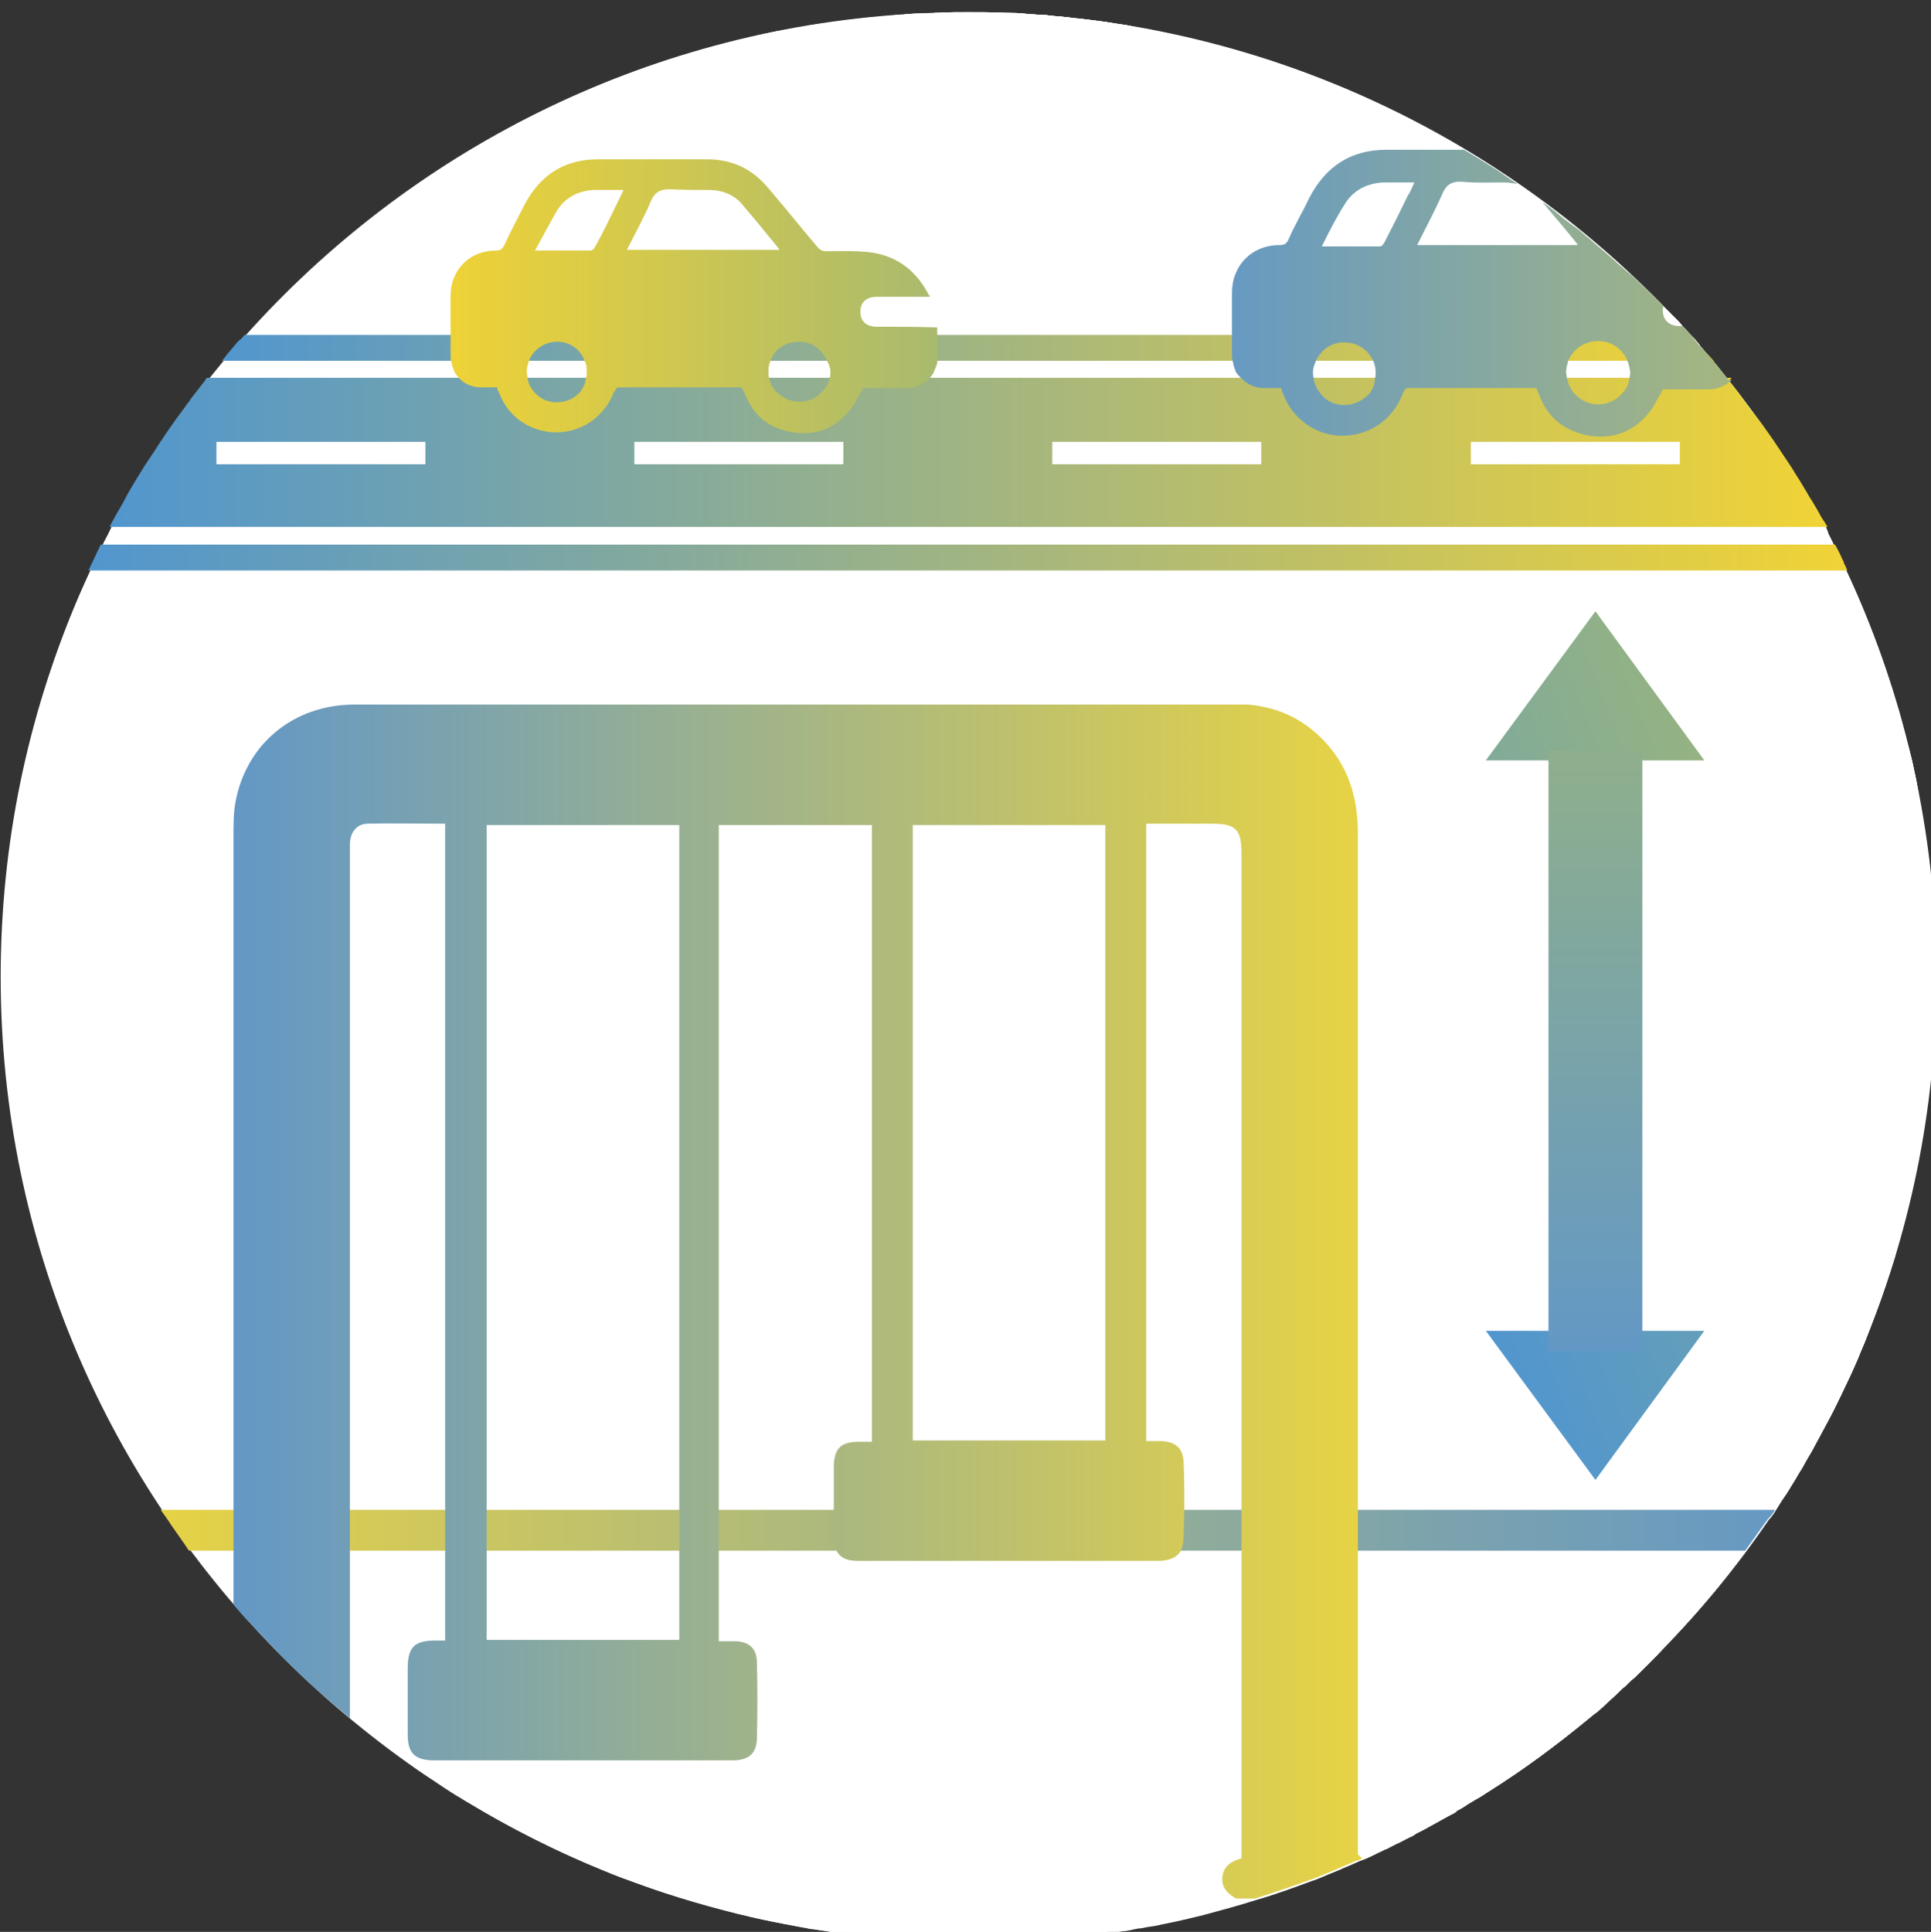 <?xml version="1.0" encoding="utf-8"?>
<!-- Generator: Adobe Illustrator 28.1.0, SVG Export Plug-In . SVG Version: 6.00 Build 0)  -->
<svg version="1.1" id="a" xmlns="http://www.w3.org/2000/svg" xmlns:xlink="http://www.w3.org/1999/xlink" x="0px" y="0px"
	 viewBox="0 0 283.7 283.8" style="enable-background:new 0 0 283.7 283.8;" xml:space="preserve">
<rect x="0" y="0" width="283.7" height="283.8" fill="#333333" stroke="none"/>
<style type="text/css">
	.st0{fill:#FFFFFF;}
	.st1{clip-path:url(#SVGID_00000065755786322665418250000001463746327324209025_);}
	.st2{fill:url(#SVGID_00000077326724774984566850000011056593911371944592_);}
	.st3{fill:url(#SVGID_00000072978103033491264290000011821234039835056831_);}
	.st4{fill:url(#SVGID_00000109744992913700051290000016040239063948913045_);}
	.st5{fill:url(#SVGID_00000134248099023476418190000004243166942203596426_);}
	.st6{fill:url(#SVGID_00000026848515058695401440000016895555259240946348_);}
	.st7{fill:url(#SVGID_00000152244969367064316370000015546944734607684225_);}
	.st8{fill:none;stroke:url(#SVGID_00000070816468740042787410000015336617285865319854_);stroke-width:0.5;stroke-miterlimit:10;}
	.st9{fill:url(#SVGID_00000067953144947268415020000010259052049287187130_);}
	.st10{fill:url(#SVGID_00000161604034712732739270000013862137765410879364_);}
	.st11{fill:url(#SVGID_00000121239141549279172220000008937149902945450414_);}
	.st12{fill:url(#SVGID_00000136401657820353587650000000995455675102376634_);}
</style>
<g>
	<path class="st0" d="M284.8,140v1.6c-0.3,0.4-0.4,0.9-0.4,1.4c0,0.2,0,0.3,0,0.5v3.7c0,1.4-0.1,2.8-0.2,4.2
		c-0.1,1.8-0.2,3.5-0.4,5.2c-0.1,0.9-0.2,1.7-0.3,2.6c-0.1,0.8-0.2,1.6-0.3,2.4c0,0.1,0,0.1,0,0.2c-0.1,0.9-0.2,1.7-0.4,2.6
		c0,0.2,0,0.3-0.1,0.5c-0.1,0.5-0.1,1-0.2,1.5c0,0.2,0,0.3-0.1,0.5c0,0.2-0.1,0.3-0.1,0.5c-0.1,0.3-0.1,0.7-0.2,1
		c0,0.2-0.1,0.4-0.1,0.6c0,0.2-0.1,0.4-0.1,0.6c-0.2,0.8-0.3,1.7-0.5,2.5c0,0,0,0.1,0,0.2c-0.2,0.8-0.3,1.6-0.5,2.3
		c-0.5,2.1-1,4.1-1.5,6.2c-0.3,1-0.6,2-0.8,3s-0.6,2-0.9,3c-0.3,0.8-0.5,1.6-0.8,2.4c-0.8,2.4-1.7,4.7-2.6,7.1
		c-0.4,1.1-0.9,2.1-1.3,3.2c-0.5,1.1-0.9,2.1-1.4,3.1c-0.4,0.8-0.7,1.5-1.1,2.3c0,0.1-0.1,0.2-0.1,0.2c-0.7,1.5-1.4,2.9-2.2,4.3
		c-0.5,0.9-1,1.9-1.5,2.8c-0.4,0.8-0.8,1.5-1.3,2.3c-0.3,0.6-0.7,1.3-1.1,1.9c-0.4,0.7-0.8,1.4-1.2,2c-0.4,0.7-0.8,1.3-1.3,2
		c-0.3,0.5-0.7,1.1-1,1.6s-0.6,0.9-1,1.3l-0.1,0.1l0,0l0,0c0,0.1-0.1,0.1-0.1,0.2l-0.1,0.1c-1,1.4-2,2.8-3,4.2
		c-3.2,4.3-6.6,8.4-10.2,12.2c-0.1,0.1-0.2,0.3-0.4,0.4l-0.1,0.1c-0.2,0.2-0.4,0.5-0.6,0.7l-0.1,0.1l-0.1,0.1
		c-0.7,0.7-1.4,1.5-2.1,2.2c-0.9,0.9-1.7,1.7-2.5,2.5c-0.3,0.3-0.6,0.5-0.9,0.8l-0.1,0.1c-0.3,0.3-0.6,0.6-1,0.9
		c-0.2,0.2-0.3,0.3-0.5,0.5c-0.5,0.5-1,0.9-1.5,1.4c-0.4,0.4-0.9,0.8-1.3,1.2c-0.3,0.3-0.6,0.5-0.9,0.7l-0.6,0.5
		c-0.2,0.1-0.3,0.3-0.5,0.4c-4.5,3.7-9.3,7.3-14.3,10.4c-0.1,0.1-0.2,0.1-0.3,0.2c-0.6,0.4-1.2,0.8-1.8,1.1
		c-0.2,0.1-0.4,0.3-0.7,0.4c-0.6,0.4-1.2,0.8-1.8,1.1c-0.1,0-0.2,0.1-0.2,0.2c-0.3,0.2-0.6,0.4-0.9,0.5c-1.3,0.7-2.5,1.4-3.8,2.1
		c-0.1,0-0.1,0.1-0.2,0.1c-0.2,0.1-0.4,0.2-0.6,0.3c-0.1,0.1-0.3,0.1-0.4,0.2c-0.1,0-0.2,0.1-0.3,0.2c-0.7,0.3-1.3,0.7-2,1
		s-1.4,0.7-2,1h-0.1c-0.5,0.2-1.1,0.5-1.6,0.8s-1.1,0.5-1.7,0.8c-0.3,0.1-0.5,0.2-0.8,0.3c-0.8,0.3-1.7,0.7-2.5,1
		c-1,0.4-2,0.8-2.9,1.2c-0.3,0.1-0.7,0.3-1.1,0.4c-3,1.1-6,2.1-9.1,3c-2.3,0.7-4.5,1.3-6.9,1.8c-2,0.5-4.1,1-6.2,1.4
		c-0.7,0.2-1.5,0.3-2.2,0.4c-0.4,0.1-0.9,0.2-1.3,0.2c-0.3,0.1-0.6,0.1-0.9,0.2c-0.5,0.1-0.9,0.1-1.4,0.2c-0.3,0.1-0.7,0.1-1.1,0.2
		c-0.7,0.1-1.3,0.2-2,0.3c-2.2,0.3-4.4,0.5-6.6,0.8c-1,0.1-2.1,0.2-3.2,0.2c-0.5,0-1,0.1-1.6,0.1h-0.1c-0.5,0-1,0.1-1.5,0.1h-6.5
		c-2.3,0-4.6,0-6.8-0.2h-0.6c-1.8-0.1-3.5-0.2-5.3-0.4c-0.6,0-1.1-0.1-1.7-0.2c-1.2-0.1-2.5-0.3-3.7-0.4s-2.3-0.3-3.5-0.5h-0.1
		c-0.4-0.1-0.8-0.1-1.3-0.2c-0.4-0.1-0.8-0.1-1.2-0.2c-3.2-0.6-6.4-1.2-9.6-2c-1.5-0.4-3-0.8-4.5-1.2c-0.7-0.2-1.4-0.4-2.1-0.6
		c-2.8-0.8-5.6-1.7-8.3-2.7c-9.4-3.4-18.4-7.8-26.7-13c-1.3-0.8-2.5-1.7-3.8-2.5h-0.1c-1.2-0.8-2.3-1.6-3.5-2.4
		c-2.7-1.9-5.2-3.9-7.7-6c-2.3-1.9-4.6-3.9-6.8-6c-0.7-0.6-1.4-1.3-2-2c-0.8-0.7-1.5-1.5-2.2-2.2c-1.1-1.2-2.2-2.3-3.3-3.5
		c-0.9-1-1.9-2-2.8-3.1c-2.2-2.5-4.3-5.1-6.3-7.8c0-0.1-0.1-0.1-0.1-0.2c-0.2-0.2-0.4-0.5-0.5-0.7c-0.7-1-1.4-2-2.1-3
		c-0.5-0.7-1-1.4-1.5-2.1c-1.9-2.8-3.6-5.6-5.3-8.6c-0.2-0.4-0.4-0.7-0.6-1.1c-0.8-1.4-1.6-2.8-2.3-4.3c-3.3-6.4-6.1-13.2-8.5-20.1
		c-0.7-1.9-1.3-3.9-1.8-5.8c-0.2-0.9-0.5-1.8-0.7-2.7c-0.1-0.4-0.2-0.8-0.3-1.1c-0.1-0.6-0.3-1.2-0.4-1.7c-0.1-0.6-0.3-1.2-0.4-1.8
		c-0.2-0.9-0.4-1.8-0.6-2.6c-0.6-2.8-1.1-5.5-1.5-8.3v-0.4c-1-6.5-1.5-13.2-1.5-20c0-6.6,0.5-13.1,1.3-19.4c0.3-2.1,0.6-4.2,1-6.2
		c0.2-1.3,0.5-2.7,0.8-4c2.2-10.4,5.6-20.4,10-29.8c0.6-1.3,1.2-2.5,1.8-3.8c0.3-0.7,0.7-1.4,1.1-2.2c0.1-0.1,0.1-0.2,0.2-0.4
		c0.6-1.3,1.3-2.5,2-3.6c0.8-1.3,1.5-2.7,2.3-4l0,0c0.4-0.7,0.9-1.5,1.4-2.2c0.3-0.4,0.5-0.8,0.8-1.2c1.4-2.2,2.9-4.4,4.5-6.5
		c0.3-0.5,0.7-0.9,1-1.4c0.7-0.9,1.4-1.8,2.1-2.7c0.1-0.1,0.1-0.2,0.2-0.3c0.3-0.3,0.6-0.7,0.9-1c0.4-0.4,0.7-0.9,1.1-1.3
		c0.1-0.1,0.1-0.1,0.2-0.2c0.3-0.3,0.6-0.7,0.8-1c0.4-0.5,0.8-0.9,1.2-1.4c0.2-0.3,0.5-0.6,0.8-0.8c0.2-0.2,0.4-0.4,0.5-0.6
		c1.8-2.1,3.8-4.1,5.7-6c0.8-0.8,1.6-1.6,2.4-2.4c4.1-3.9,8.5-7.6,13-11c0.9-0.7,1.8-1.3,2.8-2c0.9-0.7,1.9-1.3,2.8-1.9
		c1.9-1.3,3.8-2.5,5.8-3.7c0.8-0.5,1.6-1,2.4-1.4c0.2-0.1,0.3-0.2,0.5-0.3c0.1-0.1,0.2-0.1,0.4-0.2c0.7-0.4,1.4-0.8,2.1-1.2
		c0.6-0.3,1.1-0.6,1.7-0.9c0.3-0.2,0.7-0.4,1-0.5c0.5-0.3,1-0.5,1.5-0.8c1.8-0.9,3.7-1.8,5.5-2.6c1-0.5,2.1-0.9,3.2-1.4
		c1.2-0.5,2.4-1,3.6-1.5c0.4-0.2,0.8-0.3,1.2-0.5c1.1-0.4,2.2-0.8,3.2-1.2c0.3-0.1,0.7-0.2,1-0.3c0.4-0.2,0.9-0.3,1.3-0.4
		c0.6-0.2,1.2-0.4,1.7-0.6c0.9-0.3,1.7-0.5,2.6-0.8c0.7-0.2,1.4-0.4,2-0.6c1-0.3,2-0.5,3-0.8c0.7-0.2,1.4-0.4,2.1-0.5
		c0.8-0.2,1.6-0.4,2.4-0.6c0.6-0.1,1.2-0.3,1.9-0.4c0.7-0.2,1.4-0.3,2.2-0.4c0.7-0.1,1.5-0.3,2.2-0.4s1.4-0.3,2.2-0.4
		c0.7-0.1,1.5-0.2,2.2-0.3s1.5-0.2,2.2-0.3c2.2-0.3,4.4-0.5,6.7-0.7c0.8-0.1,1.5-0.1,2.2-0.2c0.7-0.1,1.5-0.1,2.3-0.1
		c0.6,0,1.2,0,1.9-0.1c0.9,0,1.8-0.1,2.7-0.1h4.5c1.4,0,2.7,0.1,4.1,0.1c0.9,0,1.9,0.1,2.8,0.2c0.6,0,1.1,0.1,1.7,0.1
		c0.3,0,0.6,0,1,0.1c1.3,0.1,2.5,0.2,3.8,0.4c0.4,0,0.8,0.1,1.1,0.1c1.7,0.2,3.3,0.4,5,0.7c0.8,0.1,1.5,0.2,2.3,0.4
		c1.5,0.3,3,0.5,4.5,0.9c0.4,0.1,0.8,0.2,1.2,0.3c0.3,0.1,0.5,0.1,0.8,0.2c2.2,0.5,4.3,1,6.5,1.6c0.8,0.2,1.6,0.4,2.4,0.7
		c1.2,0.3,2.4,0.7,3.6,1.1c0.7,0.2,1.4,0.5,2.2,0.7c1,0.3,2,0.7,3,1c0.7,0.3,1.4,0.5,2.1,0.8c0.3,0.1,0.6,0.2,0.9,0.3
		c0.6,0.2,1.1,0.4,1.7,0.7c1,0.4,1.9,0.8,2.9,1.2c0.6,0.3,1.2,0.5,1.8,0.8c0.7,0.3,1.4,0.6,2.1,1c0.1,0,0.1,0,0.2,0.1
		c0.7,0.3,1.3,0.6,2,0.9c1,0.5,2,1,3,1.5c0.4,0.2,0.8,0.4,1.2,0.7c0.3,0.2,0.7,0.4,1,0.5c0.7,0.4,1.3,0.7,2,1.1
		c1.2,0.7,2.5,1.4,3.7,2.1c1.5,0.9,2.9,1.8,4.4,2.7c0.8,0.5,1.5,1,2.2,1.5c0.4,0.3,0.8,0.5,1.2,0.8c0.5,0.4,1.1,0.8,1.6,1.1
		c0.7,0.4,1.4,1,2,1.5c0.1,0.1,0.2,0.1,0.3,0.2c0.5,0.4,1,0.8,1.5,1.1c1.1,0.8,2.1,1.6,3.2,2.5c0.4,0.3,0.8,0.6,1.1,0.9l0,0
		c0.4,0.4,0.9,0.7,1.3,1.1c1.3,1.1,2.7,2.3,4,3.5l0.2,0.2l0,0c0.1,0.1,0.2,0.2,0.2,0.2c0.5,0.4,0.9,0.8,1.5,1.3s1.2,1.1,1.8,1.7
		l0.1,0.1l0.1,0.1c0.4,0.4,0.8,0.8,1.1,1.1c0.4,0.4,0.8,0.8,1.2,1.2c0.3,0.3,0.6,0.6,0.9,0.8c0.2,0.2,0.3,0.3,0.5,0.5
		s0.4,0.4,0.6,0.6c0.2,0.2,0.3,0.3,0.5,0.5c0.1,0.2,0.3,0.3,0.4,0.5c0.2,0.2,0.3,0.4,0.5,0.5c0.2,0.3,0.5,0.6,0.8,0.9
		c0.2,0.2,0.3,0.3,0.5,0.5c0.1,0.2,0.3,0.3,0.4,0.5c0.2,0.2,0.4,0.4,0.5,0.7l0.1,0.1l0,0l0.1,0.1l0,0c0,0,0,0,0,0.1c0,0,0,0,0.1,0
		c0.4,0.5,0.8,1,1.3,1.5c0.1,0.1,0.2,0.3,0.3,0.4c0.7,0.8,1.4,1.7,2,2.5c0.1,0.1,0.2,0.3,0.3,0.4c2.2,2.7,4.3,5.6,6.3,8.5
		c0.4,0.6,0.8,1.2,1.2,1.8c0,0,0.1,0.1,0.1,0.2c0.4,0.5,0.7,1.1,1.1,1.6c0.5,0.7,0.9,1.5,1.4,2.2c0.4,0.7,0.8,1.3,1.2,2
		c0.2,0.3,0.4,0.6,0.5,0.9c0.2,0.4,0.5,0.7,0.7,1.1c0.4,0.6,0.7,1.3,1.1,1.9c0.2,0.4,0.5,0.9,0.7,1.3v0.1c0.1,0.2,0.2,0.4,0.3,0.7
		v0.1c0.3,0.6,0.6,1.1,0.8,1.7l0,0c0.4,0.7,0.8,1.5,1.1,2.2c0.1,0.2,0.2,0.3,0.2,0.5c0.2,0.4,0.3,0.7,0.5,1.1l0,0
		c0,0,0.1,0.1,0.1,0.2c0.2,0.5,0.4,0.9,0.6,1.3c0,0,0,0,0,0.1c0.3,0.6,0.6,1.3,0.9,1.9c0.2,0.5,0.4,0.9,0.6,1.4
		c0.1,0.2,0.2,0.4,0.2,0.6c0.2,0.6,0.5,1.2,0.7,1.8c0.3,0.7,0.6,1.5,0.9,2.2c0.4,1.1,0.8,2.2,1.2,3.2c0.6,1.6,1.1,3.3,1.7,5
		c0.3,1.1,0.7,2.2,1,3.3c0.3,1.1,0.6,2.2,0.9,3.4c0.2,0.7,0.4,1.5,0.6,2.2c0.1,0.4,0.2,0.8,0.3,1.2c0.2,0.8,0.3,1.5,0.5,2.3
		c0.1,0.5,0.2,1,0.3,1.6l0,0c0,0.2,0.1,0.4,0.1,0.6c0,0.1,0,0.2,0,0.2c0.1,0.5,0.2,1,0.3,1.6c0.2,1,0.3,1.9,0.5,2.9
		c0.2,1.1,0.3,2.2,0.5,3.3c0.1,0.7,0.2,1.4,0.3,2.1c0,0.5,0.1,0.9,0.1,1.3c0,0.5,0.1,1,0.2,1.6c0.1,0.8,0.2,1.6,0.2,2.4
		c0.1,0.8,0.1,1.5,0.2,2.3s0.1,1.6,0.2,2.4c0,0.6,0.1,1.3,0.1,1.9C284.7,138.8,284.7,139.3,284.8,140z"/>
	<g>
		<path class="st0" d="M284.8,140v1.6c-0.3,0.4-0.4,0.9-0.4,1.4c0,0.2,0,0.3,0,0.5v3.7c0,1.4-0.1,2.8-0.2,4.2
			c-0.1,1.8-0.2,3.5-0.4,5.2c-0.1,0.9-0.2,1.7-0.3,2.6c-0.1,0.8-0.2,1.6-0.3,2.4c0,0.1,0,0.1,0,0.2c-0.1,0.9-0.2,1.7-0.4,2.6
			c0,0.2,0,0.3-0.1,0.5c-0.1,0.5-0.1,1-0.2,1.5c0,0.2,0,0.3-0.1,0.5c0,0.2-0.1,0.3-0.1,0.5c-0.1,0.3-0.1,0.7-0.2,1
			c0,0.2-0.1,0.4-0.1,0.6c0,0.2-0.1,0.4-0.1,0.6c-0.2,0.8-0.3,1.7-0.5,2.5c0,0,0,0.1,0,0.2c-0.2,0.8-0.3,1.6-0.5,2.3
			c-0.5,2.1-1,4.1-1.5,6.2c-0.3,1-0.6,2-0.8,3s-0.6,2-0.9,3c-0.3,0.8-0.5,1.6-0.8,2.4c-0.8,2.4-1.7,4.7-2.6,7.1
			c-0.4,1.1-0.9,2.1-1.3,3.2c-0.5,1.1-0.9,2.1-1.4,3.1c-0.4,0.8-0.7,1.5-1.1,2.3c0,0.1-0.1,0.2-0.1,0.2c-0.7,1.5-1.4,2.9-2.2,4.3
			c-0.5,0.9-1,1.9-1.5,2.8c-0.4,0.8-0.8,1.5-1.3,2.3c-0.3,0.6-0.7,1.3-1.1,1.9c-0.4,0.7-0.8,1.4-1.2,2c-0.4,0.7-0.8,1.3-1.3,2
			c-0.3,0.5-0.7,1.1-1,1.6s-0.6,0.9-1,1.3l-0.1,0.1l0,0l0,0c0,0.1-0.1,0.1-0.1,0.2l-0.1,0.1c-1,1.4-2,2.8-3,4.2
			c-3.2,4.3-6.6,8.4-10.2,12.2c-0.1,0.1-0.2,0.3-0.4,0.4l-0.1,0.1c-0.2,0.2-0.4,0.5-0.6,0.7l-0.1,0.1l-0.1,0.1
			c-0.7,0.7-1.4,1.5-2.1,2.2c-0.9,0.9-1.7,1.7-2.5,2.5c-0.3,0.3-0.6,0.5-0.9,0.8l-0.1,0.1c-0.3,0.3-0.6,0.6-1,0.9
			c-0.2,0.2-0.3,0.3-0.5,0.5c-0.5,0.5-1,0.9-1.5,1.4c-0.4,0.4-0.9,0.8-1.3,1.2c-0.3,0.3-0.6,0.5-0.9,0.7l-0.6,0.5
			c-0.2,0.1-0.3,0.3-0.5,0.4c-4.5,3.7-9.3,7.3-14.3,10.4c-0.1,0.1-0.2,0.1-0.3,0.2c-0.6,0.4-1.2,0.8-1.8,1.1
			c-0.2,0.1-0.4,0.3-0.7,0.4c-0.6,0.4-1.2,0.8-1.8,1.1c-0.1,0-0.2,0.1-0.2,0.2c-0.3,0.2-0.6,0.4-0.9,0.5c-1.3,0.7-2.5,1.4-3.8,2.1
			c-0.1,0-0.1,0.1-0.2,0.1c-0.2,0.1-0.4,0.2-0.6,0.3c-0.1,0.1-0.3,0.1-0.4,0.2c-0.1,0-0.2,0.1-0.3,0.2c-0.7,0.3-1.3,0.7-2,1
			s-1.4,0.7-2,1h-0.1c-0.5,0.2-1.1,0.5-1.6,0.8s-1.1,0.5-1.7,0.8c-0.3,0.1-0.5,0.2-0.8,0.3c-0.8,0.3-1.7,0.7-2.5,1
			c-1,0.4-2,0.8-2.9,1.2c-0.3,0.1-0.7,0.3-1.1,0.4c-3,1.1-6,2.1-9.1,3c-2.3,0.7-4.5,1.3-6.9,1.8c-2,0.5-4.1,1-6.2,1.4
			c-0.7,0.2-1.5,0.3-2.2,0.4c-0.4,0.1-0.9,0.2-1.3,0.2c-0.3,0.1-0.6,0.1-0.9,0.2c-0.5,0.1-0.9,0.1-1.4,0.2c-0.3,0.1-0.7,0.1-1.1,0.2
			c-0.7,0.1-1.3,0.2-2,0.3c-2.2,0.3-4.4,0.5-6.6,0.8c-1,0.1-2.1,0.2-3.2,0.2c-0.5,0-1,0.1-1.6,0.1h-0.1c-0.5,0-1,0.1-1.5,0.1h-6.5
			c-2.3,0-4.6,0-6.8-0.2h-0.6c-1.8-0.1-3.5-0.2-5.3-0.4c-0.6,0-1.1-0.1-1.7-0.2c-1.2-0.1-2.5-0.3-3.7-0.4s-2.3-0.3-3.5-0.5h-0.1
			c-0.4-0.1-0.8-0.1-1.3-0.2c-0.4-0.1-0.8-0.1-1.2-0.2c-3.2-0.6-6.4-1.2-9.6-2c-1.5-0.4-3-0.8-4.5-1.2c-0.7-0.2-1.4-0.4-2.1-0.6
			c-2.8-0.8-5.6-1.7-8.3-2.7c-9.4-3.4-18.4-7.8-26.7-13c-1.3-0.8-2.5-1.7-3.8-2.5h-0.1c-1.2-0.8-2.3-1.6-3.5-2.4
			c-2.7-1.9-5.2-3.9-7.7-6c-2.3-1.9-4.6-3.9-6.8-6c-0.7-0.6-1.4-1.3-2-2c-0.8-0.7-1.5-1.5-2.2-2.2c-1.1-1.2-2.2-2.3-3.3-3.5
			c-0.9-1-1.9-2-2.8-3.1c-2.2-2.5-4.3-5.1-6.3-7.8c0-0.1-0.1-0.1-0.1-0.2c-0.2-0.2-0.4-0.5-0.5-0.7c-0.7-1-1.4-2-2.1-3
			c-0.5-0.7-1-1.4-1.5-2.1c-1.9-2.8-3.6-5.6-5.3-8.6c-0.2-0.4-0.4-0.7-0.6-1.1c-0.8-1.4-1.6-2.8-2.3-4.3c-3.3-6.4-6.1-13.2-8.5-20.1
			c-0.7-1.9-1.3-3.9-1.8-5.8c-0.2-0.9-0.5-1.8-0.7-2.7c-0.1-0.4-0.2-0.8-0.3-1.1c-0.1-0.6-0.3-1.2-0.4-1.7c-0.1-0.6-0.3-1.2-0.4-1.8
			c-0.2-0.9-0.4-1.8-0.6-2.6c-0.6-2.8-1.1-5.5-1.5-8.3v-0.4c-1-6.5-1.5-13.2-1.5-20c0-6.6,0.5-13.1,1.3-19.4c0.3-2.1,0.6-4.2,1-6.2
			c0.2-1.3,0.5-2.7,0.8-4c2.2-10.4,5.6-20.4,10-29.8c0.6-1.3,1.2-2.5,1.8-3.8c0.3-0.7,0.7-1.4,1.1-2.2c0.1-0.1,0.1-0.2,0.2-0.4
			c0.6-1.3,1.3-2.5,2-3.6c0.8-1.3,1.5-2.7,2.3-4l0,0c0.4-0.7,0.9-1.5,1.4-2.2c0.3-0.4,0.5-0.8,0.8-1.2c1.4-2.2,2.9-4.4,4.5-6.5
			c0.3-0.5,0.7-0.9,1-1.4c0.7-0.9,1.4-1.8,2.1-2.7c0.1-0.1,0.1-0.2,0.2-0.3c0.3-0.3,0.6-0.7,0.9-1c0.4-0.4,0.7-0.9,1.1-1.3
			c0.1-0.1,0.1-0.1,0.2-0.2c0.3-0.3,0.6-0.7,0.8-1c0.4-0.5,0.8-0.9,1.2-1.4c0.2-0.3,0.5-0.6,0.8-0.8c0.2-0.2,0.4-0.4,0.5-0.6
			c1.8-2.1,3.8-4.1,5.7-6c0.8-0.8,1.6-1.6,2.4-2.4c4.1-3.9,8.5-7.6,13-11c0.9-0.7,1.8-1.3,2.8-2c0.9-0.7,1.9-1.3,2.8-1.9
			c1.9-1.3,3.8-2.5,5.8-3.7c0.8-0.5,1.6-1,2.4-1.4c0.2-0.1,0.3-0.2,0.5-0.3c0.1-0.1,0.2-0.1,0.4-0.2c0.7-0.4,1.4-0.8,2.1-1.2
			c0.6-0.3,1.1-0.6,1.7-0.9c0.3-0.2,0.7-0.4,1-0.5c0.5-0.3,1-0.5,1.5-0.8c1.8-0.9,3.7-1.8,5.5-2.6c1-0.5,2.1-0.9,3.2-1.4
			c1.2-0.5,2.4-1,3.6-1.5c0.4-0.2,0.8-0.3,1.2-0.5c1.1-0.4,2.2-0.8,3.2-1.2c0.3-0.1,0.7-0.2,1-0.3c0.4-0.2,0.9-0.3,1.3-0.4
			c0.6-0.2,1.2-0.4,1.7-0.6c0.9-0.3,1.7-0.5,2.6-0.8c0.7-0.2,1.4-0.4,2-0.6c1-0.3,2-0.5,3-0.8c0.7-0.2,1.4-0.4,2.1-0.5
			c0.8-0.2,1.6-0.4,2.4-0.6c0.6-0.1,1.2-0.3,1.9-0.4c0.7-0.2,1.4-0.3,2.2-0.4c0.7-0.1,1.5-0.3,2.2-0.4s1.4-0.3,2.2-0.4
			c0.7-0.1,1.5-0.2,2.2-0.3s1.5-0.2,2.2-0.3c2.2-0.3,4.4-0.5,6.7-0.7c0.8-0.1,1.5-0.1,2.2-0.2c0.7-0.1,1.5-0.1,2.3-0.1
			c0.6,0,1.2,0,1.9-0.1c0.9,0,1.8-0.1,2.7-0.1h4.5c1.4,0,2.7,0.1,4.1,0.1c0.9,0,1.9,0.1,2.8,0.2c0.6,0,1.1,0.1,1.7,0.1
			c0.3,0,0.6,0,1,0.1c1.3,0.1,2.5,0.2,3.8,0.4c0.4,0,0.8,0.1,1.1,0.1c1.7,0.2,3.3,0.4,5,0.7c0.8,0.1,1.5,0.2,2.3,0.4
			c1.5,0.3,3,0.5,4.5,0.9c0.4,0.1,0.8,0.2,1.2,0.3c0.3,0.1,0.5,0.1,0.8,0.2c2.2,0.5,4.3,1,6.5,1.6c0.8,0.2,1.6,0.4,2.4,0.7
			c1.2,0.3,2.4,0.7,3.6,1.1c0.7,0.2,1.4,0.5,2.2,0.7c1,0.3,2,0.7,3,1c0.7,0.3,1.4,0.5,2.1,0.8c0.3,0.1,0.6,0.2,0.9,0.3
			c0.6,0.2,1.1,0.4,1.7,0.7c1,0.4,1.9,0.8,2.9,1.2c0.6,0.3,1.2,0.5,1.8,0.8c0.7,0.3,1.4,0.6,2.1,1c0.1,0,0.1,0,0.2,0.1
			c0.7,0.3,1.3,0.6,2,0.9c1,0.5,2,1,3,1.5c0.4,0.2,0.8,0.4,1.2,0.7c0.3,0.2,0.7,0.4,1,0.5c0.7,0.4,1.3,0.7,2,1.1
			c1.2,0.7,2.5,1.4,3.7,2.1c1.5,0.9,2.9,1.8,4.4,2.7c0.8,0.5,1.5,1,2.2,1.5c0.4,0.3,0.8,0.5,1.2,0.8c0.5,0.4,1.1,0.8,1.6,1.1
			c0.7,0.4,1.4,1,2,1.5c0.1,0.1,0.2,0.1,0.3,0.2c0.5,0.4,1,0.8,1.5,1.1c1.1,0.8,2.1,1.6,3.2,2.5c0.4,0.3,0.8,0.6,1.1,0.9l0,0
			c0.4,0.4,0.9,0.7,1.3,1.1c1.3,1.1,2.7,2.3,4,3.5l0.2,0.2l0,0c0.1,0.1,0.2,0.2,0.2,0.2c0.5,0.4,0.9,0.8,1.5,1.3s1.2,1.1,1.8,1.7
			l0.1,0.1l0.1,0.1c0.4,0.4,0.8,0.8,1.1,1.1c0.4,0.4,0.8,0.8,1.2,1.2c0.3,0.3,0.6,0.6,0.9,0.8c0.2,0.2,0.3,0.3,0.5,0.5
			s0.4,0.4,0.6,0.6c0.2,0.2,0.3,0.3,0.5,0.5c0.1,0.2,0.3,0.3,0.4,0.5c0.2,0.2,0.3,0.4,0.5,0.5c0.2,0.3,0.5,0.6,0.8,0.9
			c0.2,0.2,0.3,0.3,0.5,0.5c0.1,0.2,0.3,0.3,0.4,0.5c0.2,0.2,0.4,0.4,0.5,0.7l0.1,0.1l0,0l0.1,0.1l0,0c0,0,0,0,0,0.1c0,0,0,0,0.1,0
			c0.4,0.5,0.8,1,1.3,1.5c0.1,0.1,0.2,0.3,0.3,0.4c0.7,0.8,1.4,1.7,2,2.5c0.1,0.1,0.2,0.3,0.3,0.4c2.2,2.7,4.3,5.6,6.3,8.5
			c0.4,0.6,0.8,1.2,1.2,1.8c0,0,0.1,0.1,0.1,0.2c0.4,0.5,0.7,1.1,1.1,1.6c0.5,0.7,0.9,1.5,1.4,2.2c0.4,0.7,0.8,1.3,1.2,2
			c0.2,0.3,0.4,0.6,0.5,0.9c0.2,0.4,0.5,0.7,0.7,1.1c0.4,0.6,0.7,1.3,1.1,1.9c0.2,0.4,0.5,0.9,0.7,1.3v0.1c0.1,0.2,0.2,0.4,0.3,0.7
			v0.1c0.3,0.6,0.6,1.1,0.8,1.7l0,0c0.4,0.7,0.8,1.5,1.1,2.2c0.1,0.2,0.2,0.3,0.2,0.5c0.2,0.4,0.3,0.7,0.5,1.1l0,0
			c0,0,0.1,0.1,0.1,0.2c0.2,0.5,0.4,0.9,0.6,1.3c0,0,0,0,0,0.1c0.3,0.6,0.6,1.3,0.9,1.9c0.2,0.5,0.4,0.9,0.6,1.4
			c0.1,0.2,0.2,0.4,0.2,0.6c0.2,0.6,0.5,1.2,0.7,1.8c0.3,0.7,0.6,1.5,0.9,2.2c0.4,1.1,0.8,2.2,1.2,3.2c0.6,1.6,1.1,3.3,1.7,5
			c0.3,1.1,0.7,2.2,1,3.3c0.3,1.1,0.6,2.2,0.9,3.4c0.2,0.7,0.4,1.5,0.6,2.2c0.1,0.4,0.2,0.8,0.3,1.2c0.2,0.8,0.3,1.5,0.5,2.3
			c0.1,0.5,0.2,1,0.3,1.6l0,0c0,0.2,0.1,0.4,0.1,0.6c0,0.1,0,0.2,0,0.2c0.1,0.5,0.2,1,0.3,1.6c0.2,1,0.3,1.9,0.5,2.9
			c0.2,1.1,0.3,2.2,0.5,3.3c0.1,0.7,0.2,1.4,0.3,2.1c0,0.5,0.1,0.9,0.1,1.3c0,0.5,0.1,1,0.2,1.6c0.1,0.8,0.2,1.6,0.2,2.4
			c0.1,0.8,0.1,1.5,0.2,2.3s0.1,1.6,0.2,2.4c0,0.6,0.1,1.3,0.1,1.9C284.7,138.8,284.7,139.3,284.8,140z"/>
		<g>
			<g>
				<path class="st0" d="M284.8,140v1.6c-0.3,0.4-0.4,0.9-0.4,1.4c0,0.2,0,0.3,0,0.5v3.7c0,1.4-0.1,2.8-0.2,4.2
					c-0.1,1.8-0.2,3.5-0.4,5.2c-0.1,0.9-0.2,1.7-0.3,2.6c-0.1,0.8-0.2,1.6-0.3,2.4c0,0.1,0,0.1,0,0.2c-0.1,0.9-0.2,1.7-0.4,2.6
					c0,0.2,0,0.3-0.1,0.5c-0.1,0.5-0.1,1-0.2,1.5c0,0.2,0,0.3-0.1,0.5c0,0.2-0.1,0.3-0.1,0.5c-0.1,0.3-0.1,0.7-0.2,1
					c0,0.2-0.1,0.4-0.1,0.6c0,0.2-0.1,0.4-0.1,0.6c-0.2,0.8-0.3,1.7-0.5,2.5c0,0,0,0.1,0,0.2c-0.2,0.8-0.3,1.6-0.5,2.3
					c-0.5,2.1-1,4.1-1.5,6.2c-0.3,1-0.6,2-0.8,3s-0.6,2-0.9,3c-0.3,0.8-0.5,1.6-0.8,2.4c-0.8,2.4-1.7,4.7-2.6,7.1
					c-0.4,1.1-0.9,2.1-1.3,3.2c-0.5,1.1-0.9,2.1-1.4,3.1c-0.4,0.8-0.7,1.5-1.1,2.3c0,0.1-0.1,0.2-0.1,0.2c-0.7,1.5-1.4,2.9-2.2,4.3
					c-0.5,0.9-1,1.9-1.5,2.8c-0.4,0.8-0.8,1.5-1.3,2.3c-0.3,0.6-0.7,1.3-1.1,1.9c-0.4,0.7-0.8,1.4-1.2,2c-0.4,0.7-0.8,1.3-1.3,2
					c-0.3,0.5-0.7,1.1-1,1.6s-0.6,0.9-1,1.3l-0.1,0.1l0,0l0,0c0,0.1-0.1,0.1-0.1,0.2l-0.1,0.1c-1,1.4-2,2.8-3,4.2
					c-3.2,4.3-6.6,8.4-10.2,12.2c-0.1,0.1-0.2,0.3-0.4,0.4l-0.1,0.1c-0.2,0.2-0.4,0.5-0.6,0.7l-0.1,0.1l-0.1,0.1
					c-0.7,0.7-1.4,1.5-2.1,2.2c-0.9,0.9-1.7,1.7-2.5,2.5c-0.3,0.3-0.6,0.5-0.9,0.8l-0.1,0.1c-0.3,0.3-0.6,0.6-1,0.9
					c-0.2,0.2-0.3,0.3-0.5,0.5c-0.5,0.5-1,0.9-1.5,1.4c-0.4,0.4-0.9,0.8-1.3,1.2c-0.3,0.3-0.6,0.5-0.9,0.7l-0.6,0.5
					c-0.2,0.1-0.3,0.3-0.5,0.4c-4.5,3.7-9.3,7.3-14.3,10.4c-0.1,0.1-0.2,0.1-0.3,0.2c-0.6,0.4-1.2,0.8-1.8,1.1
					c-0.2,0.1-0.4,0.3-0.7,0.4c-0.6,0.4-1.2,0.8-1.8,1.1c-0.1,0-0.2,0.1-0.2,0.2c-0.3,0.2-0.6,0.4-0.9,0.5c-1.3,0.7-2.5,1.4-3.8,2.1
					c-0.1,0-0.1,0.1-0.2,0.1c-0.2,0.1-0.4,0.2-0.6,0.3c-0.1,0.1-0.3,0.1-0.4,0.2c-0.1,0-0.2,0.1-0.3,0.2c-0.7,0.3-1.3,0.7-2,1
					s-1.4,0.7-2,1h-0.1c-0.5,0.2-1.1,0.5-1.6,0.8s-1.1,0.5-1.7,0.8c-0.3,0.1-0.5,0.2-0.8,0.3c-0.8,0.3-1.7,0.7-2.5,1
					c-1,0.4-2,0.8-2.9,1.2c-0.3,0.1-0.7,0.3-1.1,0.4c-3,1.1-6,2.1-9.1,3c-2.3,0.7-4.5,1.3-6.9,1.8c-2,0.5-4.1,1-6.2,1.4
					c-0.7,0.2-1.5,0.3-2.2,0.4c-0.4,0.1-0.9,0.2-1.3,0.2c-0.3,0.1-0.6,0.1-0.9,0.2c-0.5,0.1-0.9,0.1-1.4,0.2
					c-0.3,0.1-0.7,0.1-1.1,0.2c-0.7,0.1-1.3,0.2-2,0.3c-2.2,0.3-4.4,0.5-6.6,0.8c-1,0.1-2.1,0.2-3.2,0.2c-0.5,0-1,0.1-1.6,0.1h-0.1
					c-0.5,0-1,0.1-1.5,0.1h-6.5c-2.3,0-4.6,0-6.8-0.2h-0.6c-1.8-0.1-3.5-0.2-5.3-0.4c-0.6,0-1.1-0.1-1.7-0.2
					c-1.2-0.1-2.5-0.3-3.7-0.4s-2.3-0.3-3.5-0.5h-0.1c-0.4-0.1-0.8-0.1-1.3-0.2c-0.4-0.1-0.8-0.1-1.2-0.2c-3.2-0.6-6.4-1.2-9.6-2
					c-1.5-0.4-3-0.8-4.5-1.2c-0.7-0.2-1.4-0.4-2.1-0.6c-2.8-0.8-5.6-1.7-8.3-2.7c-9.4-3.4-18.4-7.8-26.7-13
					c-1.3-0.8-2.5-1.7-3.8-2.5h-0.1c-1.2-0.8-2.3-1.6-3.5-2.4c-2.7-1.9-5.2-3.9-7.7-6c-2.3-1.9-4.6-3.9-6.8-6c-0.7-0.6-1.4-1.3-2-2
					c-0.8-0.7-1.5-1.5-2.2-2.2c-1.1-1.2-2.2-2.3-3.3-3.5c-0.9-1-1.9-2-2.8-3.1c-2.2-2.5-4.3-5.1-6.3-7.8c0-0.1-0.1-0.1-0.1-0.2
					c-0.2-0.2-0.4-0.5-0.5-0.7c-0.7-1-1.4-2-2.1-3c-0.5-0.7-1-1.4-1.5-2.1c-1.9-2.8-3.6-5.6-5.3-8.6c-0.2-0.4-0.4-0.7-0.6-1.1
					c-0.8-1.4-1.6-2.8-2.3-4.3c-3.3-6.4-6.1-13.2-8.5-20.1c-0.7-1.9-1.3-3.9-1.8-5.8c-0.2-0.9-0.5-1.8-0.7-2.7
					c-0.1-0.4-0.2-0.8-0.3-1.1c-0.1-0.6-0.3-1.2-0.4-1.7c-0.1-0.6-0.3-1.2-0.4-1.8c-0.2-0.9-0.4-1.8-0.6-2.6
					c-0.6-2.8-1.1-5.5-1.5-8.3v-0.4c-1-6.5-1.5-13.2-1.5-20c0-6.6,0.5-13.1,1.3-19.4c0.3-2.1,0.6-4.2,1-6.2c0.2-1.3,0.5-2.7,0.8-4
					c2.2-10.4,5.6-20.4,10-29.8c0.6-1.3,1.2-2.5,1.8-3.8c0.3-0.7,0.7-1.4,1.1-2.2c0.1-0.1,0.1-0.2,0.2-0.4c0.6-1.3,1.3-2.5,2-3.6
					c0.8-1.3,1.5-2.7,2.3-4l0,0c0.4-0.7,0.9-1.5,1.4-2.2c0.3-0.4,0.5-0.8,0.8-1.2c1.4-2.2,2.9-4.4,4.5-6.5c0.3-0.5,0.7-0.9,1-1.4
					c0.7-0.9,1.4-1.8,2.1-2.7c0.1-0.1,0.1-0.2,0.2-0.3c0.3-0.3,0.6-0.7,0.9-1c0.4-0.4,0.7-0.9,1.1-1.3c0.1-0.1,0.1-0.1,0.2-0.2
					c0.3-0.3,0.6-0.7,0.8-1c0.4-0.5,0.8-0.9,1.2-1.4c0.2-0.3,0.5-0.6,0.8-0.8c0.2-0.2,0.4-0.4,0.5-0.6c1.8-2.1,3.8-4.1,5.7-6
					c0.8-0.8,1.6-1.6,2.4-2.4c4.1-3.9,8.5-7.6,13-11c0.9-0.7,1.8-1.3,2.8-2c0.9-0.7,1.9-1.3,2.8-1.9c1.9-1.3,3.8-2.5,5.8-3.7
					c0.8-0.5,1.6-1,2.4-1.4c0.2-0.1,0.3-0.2,0.5-0.3c0.1-0.1,0.2-0.1,0.4-0.2c0.7-0.4,1.4-0.8,2.1-1.2c0.6-0.3,1.1-0.6,1.7-0.9
					c0.3-0.2,0.7-0.4,1-0.5c0.5-0.3,1-0.5,1.5-0.8c1.8-0.9,3.7-1.8,5.5-2.6c1-0.5,2.1-0.9,3.2-1.4c1.2-0.5,2.4-1,3.6-1.5
					c0.4-0.2,0.8-0.3,1.2-0.5c1.1-0.4,2.2-0.8,3.2-1.2c0.3-0.1,0.7-0.2,1-0.3c0.4-0.2,0.9-0.3,1.3-0.4c0.6-0.2,1.2-0.4,1.7-0.6
					c0.9-0.3,1.7-0.5,2.6-0.8c0.7-0.2,1.4-0.4,2-0.6c1-0.3,2-0.5,3-0.8c0.7-0.2,1.4-0.4,2.1-0.5c0.8-0.2,1.6-0.4,2.4-0.6
					c0.6-0.1,1.2-0.3,1.9-0.4c0.7-0.2,1.4-0.3,2.2-0.4c0.7-0.1,1.5-0.3,2.2-0.4s1.4-0.3,2.2-0.4c0.7-0.1,1.5-0.2,2.2-0.3
					s1.5-0.2,2.2-0.3c2.2-0.3,4.4-0.5,6.7-0.7c0.8-0.1,1.5-0.1,2.2-0.2c0.7-0.1,1.5-0.1,2.3-0.1c0.6,0,1.2,0,1.9-0.1
					c0.9,0,1.8-0.1,2.7-0.1h4.5c1.4,0,2.7,0.1,4.1,0.1c0.9,0,1.9,0.1,2.8,0.2c0.6,0,1.1,0.1,1.7,0.1c0.3,0,0.6,0,1,0.1
					c1.3,0.1,2.5,0.2,3.8,0.4c0.4,0,0.8,0.1,1.1,0.1c1.7,0.2,3.3,0.4,5,0.7c0.8,0.1,1.5,0.2,2.3,0.4c1.5,0.3,3,0.5,4.5,0.9
					c0.4,0.1,0.8,0.2,1.2,0.3c0.3,0.1,0.5,0.1,0.8,0.2c2.2,0.5,4.3,1,6.5,1.6c0.8,0.2,1.6,0.4,2.4,0.7c1.2,0.3,2.4,0.7,3.6,1.1
					c0.7,0.2,1.4,0.5,2.2,0.7c1,0.3,2,0.7,3,1c0.7,0.3,1.4,0.5,2.1,0.8c0.3,0.1,0.6,0.2,0.9,0.3c0.6,0.2,1.1,0.4,1.7,0.7
					c1,0.4,1.9,0.8,2.9,1.2c0.6,0.3,1.2,0.5,1.8,0.8c0.7,0.3,1.4,0.6,2.1,1c0.1,0,0.1,0,0.2,0.1c0.7,0.3,1.3,0.6,2,0.9
					c1,0.5,2,1,3,1.5c0.4,0.2,0.8,0.4,1.2,0.7c0.3,0.2,0.7,0.4,1,0.5c0.7,0.4,1.3,0.7,2,1.1c1.2,0.7,2.5,1.4,3.7,2.1
					c1.5,0.9,2.9,1.8,4.4,2.7c0.8,0.5,1.5,1,2.2,1.5c0.4,0.3,0.8,0.5,1.2,0.8c0.5,0.4,1.1,0.8,1.6,1.1c0.7,0.4,1.4,1,2,1.5
					c0.1,0.1,0.2,0.1,0.3,0.2c0.5,0.4,1,0.8,1.5,1.1c1.1,0.8,2.1,1.6,3.2,2.5c0.4,0.3,0.8,0.6,1.1,0.9l0,0c0.4,0.4,0.9,0.7,1.3,1.1
					c1.3,1.1,2.7,2.3,4,3.5l0.2,0.2l0,0c0.1,0.1,0.2,0.2,0.2,0.2c0.5,0.4,0.9,0.8,1.5,1.3s1.2,1.1,1.8,1.7l0.1,0.1l0.1,0.1
					c0.4,0.4,0.8,0.8,1.1,1.1c0.4,0.4,0.8,0.8,1.2,1.2c0.3,0.3,0.6,0.6,0.9,0.8c0.2,0.2,0.3,0.3,0.5,0.5s0.4,0.4,0.6,0.6
					c0.2,0.2,0.3,0.3,0.5,0.5c0.1,0.2,0.3,0.3,0.4,0.5c0.2,0.2,0.3,0.4,0.5,0.5c0.2,0.3,0.5,0.6,0.8,0.9c0.2,0.2,0.3,0.3,0.5,0.5
					c0.1,0.2,0.3,0.3,0.4,0.5c0.2,0.2,0.4,0.4,0.5,0.7l0.1,0.1l0,0l0.1,0.1l0,0c0,0,0,0,0,0.1c0,0,0,0,0.1,0c0.4,0.5,0.8,1,1.3,1.5
					c0.1,0.1,0.2,0.3,0.3,0.4c0.7,0.8,1.4,1.7,2,2.5c0.1,0.1,0.2,0.3,0.3,0.4c2.2,2.7,4.3,5.6,6.3,8.5c0.4,0.6,0.8,1.2,1.2,1.8
					c0,0,0.1,0.1,0.1,0.2c0.4,0.5,0.7,1.1,1.1,1.6c0.5,0.7,0.9,1.5,1.4,2.2c0.4,0.7,0.8,1.3,1.2,2c0.2,0.3,0.4,0.6,0.5,0.9
					c0.2,0.4,0.5,0.7,0.7,1.1c0.4,0.6,0.7,1.3,1.1,1.9c0.2,0.4,0.5,0.9,0.7,1.3v0.1c0.1,0.2,0.2,0.4,0.3,0.7v0.1
					c0.3,0.6,0.6,1.1,0.8,1.7l0,0c0.4,0.7,0.8,1.5,1.1,2.2c0.1,0.2,0.2,0.3,0.2,0.5c0.2,0.4,0.3,0.7,0.5,1.1l0,0
					c0,0,0.1,0.1,0.1,0.2c0.2,0.5,0.4,0.9,0.6,1.3c0,0,0,0,0,0.1c0.3,0.6,0.6,1.3,0.9,1.9c0.2,0.5,0.4,0.9,0.6,1.4
					c0.1,0.2,0.2,0.4,0.2,0.6c0.2,0.6,0.5,1.2,0.7,1.8c0.3,0.7,0.6,1.5,0.9,2.2c0.4,1.1,0.8,2.2,1.2,3.2c0.6,1.6,1.1,3.3,1.7,5
					c0.3,1.1,0.7,2.2,1,3.3c0.3,1.1,0.6,2.2,0.9,3.4c0.2,0.7,0.4,1.5,0.6,2.2c0.1,0.4,0.2,0.8,0.3,1.2c0.2,0.8,0.3,1.5,0.5,2.3
					c0.1,0.5,0.2,1,0.3,1.6l0,0c0,0.2,0.1,0.4,0.1,0.6c0,0.1,0,0.2,0,0.2c0.1,0.5,0.2,1,0.3,1.6c0.2,1,0.3,1.9,0.5,2.9
					c0.2,1.1,0.3,2.2,0.5,3.3c0.1,0.7,0.2,1.4,0.3,2.1c0,0.5,0.1,0.9,0.1,1.3c0,0.5,0.1,1,0.2,1.6c0.1,0.8,0.2,1.6,0.2,2.4
					c0.1,0.8,0.1,1.5,0.2,2.3s0.1,1.6,0.2,2.4c0,0.6,0.1,1.3,0.1,1.9C284.7,138.8,284.7,139.3,284.8,140z"/>
			</g>
			<g>
				<g>
					<path class="st0" d="M285,140.2v1.6c-0.5,0.2-0.6,0.7-0.6,1.2c0,0.2,0,0.3,0,0.5v3.7c0,1.4-0.1,2.8-0.2,4.2
						c-0.1,1.8-0.2,3.5-0.4,5.2c-0.1,0.9-0.2,1.7-0.3,2.6c-0.1,0.8-0.2,1.6-0.3,2.4c0,0.1,0,0.1,0,0.2c-0.1,0.9-0.2,1.7-0.4,2.6
						c0,0.2,0,0.3-0.1,0.5c-0.1,0.5-0.2,1-0.2,1.5c0,0.2,0,0.3-0.1,0.5c0,0.2-0.1,0.3-0.1,0.5c-0.1,0.3-0.1,0.7-0.2,1l-4.3,8.4
						l-2.2,4.4l-16,31.3l-0.4,0.7l-4.2,8.3l-0.2,0.5l-0.8,1.6l-2.2,4.4l-6.5,12.7l-0.4,0.8v0.1c-0.7,0.7-1.4,1.5-2.1,2.2
						c-0.8,0.9-1.7,1.7-2.5,2.5c-0.3,0.3-0.6,0.5-0.9,0.8l-0.1,0.1c-0.3,0.3-0.6,0.6-1,0.9c-0.2,0.2-0.3,0.3-0.5,0.5
						c-0.5,0.5-1,0.9-1.5,1.4c-0.6,0.5-1.2,1.1-1.8,1.6c-0.1,0.1-0.2,0.2-0.4,0.3l-0.6,0.5c-4.7,3.9-9.7,7.5-14.8,10.8
						c-0.2,0.1-0.3,0.2-0.5,0.3c-0.6,0.4-1.2,0.7-1.8,1.1c-0.2,0.1-0.3,0.2-0.5,0.3c-0.6,0.4-1.2,0.8-1.8,1.1
						c-0.1,0-0.2,0.1-0.2,0.2c-0.4,0.2-0.7,0.4-1.1,0.6c-1.3,0.7-2.5,1.4-3.8,2.1c-0.2,0.1-0.4,0.2-0.6,0.3
						c-0.2,0.1-0.4,0.2-0.5,0.3c-0.1,0.1-0.2,0.1-0.3,0.2c-0.7,0.3-1.4,0.7-2,1c-0.7,0.3-1.4,0.7-2,1h-0.1c-0.5,0.3-1.1,0.5-1.6,0.8
						c-0.5,0.2-1,0.5-1.6,0.7c-0.3,0.1-0.6,0.2-1,0.4c-0.8,0.4-1.7,0.7-2.5,1.1c-1,0.4-2,0.8-2.9,1.2c-0.3,0.1-0.7,0.3-1.1,0.4
						c-2.7,1-5.4,2-8.2,2.8c-2.5,0.8-5.1,1.5-7.7,2.2c-2,0.5-4.1,1-6.2,1.4c-0.7,0.2-1.5,0.3-2.2,0.4c-0.4,0.1-0.9,0.2-1.3,0.2
						c-0.3,0.1-0.6,0.1-0.9,0.2c-0.5,0.1-0.9,0.2-1.4,0.2c-0.3,0.1-0.7,0.1-1.1,0.2c-0.7,0.1-1.3,0.2-2,0.3
						c-2.2,0.3-4.3,0.5-6.5,0.7c-1,0.1-2.1,0.2-3.2,0.2c-0.5,0-1,0.1-1.6,0.1h-0.1c-0.5,0-1,0.1-1.5,0.1h-6.5c-2.3,0-4.6,0-6.8-0.2
						H135c-1.8-0.1-3.5-0.2-5.3-0.4c-0.6,0-1.1-0.1-1.7-0.2c-1.2-0.1-2.5-0.3-3.7-0.4c-1.1-0.1-2.3-0.3-3.4-0.5c0,0,0,0-0.1,0h-0.1
						c-0.4-0.1-0.8-0.1-1.3-0.2c-0.4,0-0.7-0.1-1.1-0.2h-0.1c-3-0.6-6.1-1.1-9.1-1.9c-0.2,0-0.3-0.1-0.5-0.1c-1.5-0.4-3-0.8-4.5-1.2
						c-0.7-0.2-1.4-0.4-2.1-0.6c-2.8-0.8-5.6-1.7-8.3-2.7c-1.7-0.6-3.4-1.2-5-1.9c-6.9-2.8-13.6-6.2-19.9-10c-0.6-0.3-1.1-0.7-1.7-1
						c-1.3-0.8-2.5-1.6-3.7-2.5c0,0,0,0-0.1,0c-1.2-0.8-2.4-1.6-3.6-2.5c-2.7-1.9-5.2-3.9-7.7-6c-3.1-2.5-6-5.2-8.8-7.9
						c-0.8-0.7-1.5-1.5-2.2-2.2c-1.1-1.2-2.2-2.3-3.3-3.5c-0.9-1-1.9-2-2.8-3.1c-2.2-2.6-4.4-5.3-6.5-8l0,0
						c-0.2-0.2-0.4-0.5-0.5-0.7l-2.1-3c-0.5-0.8-1.1-1.6-1.6-2.3c-1.8-2.7-3.5-5.5-5.1-8.3c-0.2-0.4-0.4-0.7-0.6-1.1
						c-0.8-1.4-1.6-2.8-2.3-4.3c-4.3-8.3-7.8-17.1-10.3-26.2c-0.2-0.9-0.5-1.8-0.7-2.7c-0.1-0.4-0.2-0.8-0.3-1.1
						c-0.1-0.6-0.3-1.2-0.4-1.7c-0.1-0.6-0.3-1.2-0.4-1.8c-0.2-0.9-0.4-1.8-0.6-2.6c-0.5-2.6-1-5.3-1.4-8v-0.4
						c-0.9-6.6-1.4-13.2-1.4-20.1c0-6.6,0.5-13.1,1.3-19.4c0-0.3,0.1-0.7,0.2-1c0.2-1.8,0.5-3.5,0.8-5.2c0-0.3,0.1-0.7,0.2-1
						c0.2-1,0.4-2,0.6-3c0.1-0.4,0.2-0.7,0.2-1.1c1.7-10.4,5-20.1,9.3-29.3c0.6-1.3,1.2-2.5,1.8-3.8c0.3-0.7,0.7-1.3,1-2
						c0.1-0.2,0.2-0.4,0.3-0.6c0.1-0.1,0.2-0.3,0.2-0.4c0.5-1,1.1-2,1.7-3c0.2-0.3,0.4-0.6,0.5-0.9V73l0.1-0.1l2.6-4.4
						c0.1-0.2,0.3-0.5,0.5-0.7c0.2-0.4,0.5-0.7,0.7-1.1c0.1-0.1,0.1-0.2,0.2-0.3c1.4-2.1,2.8-4.2,4.4-6.2c0.3-0.5,0.7-0.9,1-1.4
						c0.7-0.9,1.4-1.8,2.1-2.7c0.1-0.1,0.2-0.3,0.4-0.5c0.2-0.3,0.5-0.6,0.7-0.8c0.4-0.4,0.7-0.9,1.1-1.3c0.1-0.1,0.2-0.3,0.3-0.4
						c0.2-0.3,0.5-0.5,0.7-0.8c0.4-0.5,0.8-0.9,1.2-1.4c0.2-0.3,0.5-0.6,0.8-0.8c0.2-0.3,0.5-0.5,0.7-0.8c1.8-2,3.6-3.9,5.5-5.8
						l2.4-2.4c4.1-3.9,8.5-7.6,13-11c0.9-0.7,1.8-1.3,2.8-2c0.9-0.7,1.9-1.3,2.8-1.9c1.9-1.3,3.8-2.5,5.8-3.7c0.8-0.5,1.6-1,2.4-1.4
						c0.2-0.1,0.3-0.2,0.5-0.3c0.1-0.1,0.2-0.1,0.4-0.2c0.7-0.4,1.4-0.8,2.1-1.2c0.6-0.3,1.1-0.6,1.7-0.9c0.3-0.2,0.7-0.4,1-0.5
						c0.5-0.3,1-0.5,1.5-0.8c1.8-0.9,3.7-1.8,5.5-2.6c1-0.5,2.1-0.9,3.2-1.4l3.6-1.5c0.4-0.2,0.8-0.3,1.2-0.5
						c1.1-0.4,2.2-0.8,3.2-1.2c0.3-0.1,0.7-0.2,1-0.3c0.4-0.2,0.9-0.3,1.3-0.4c0.6-0.2,1.2-0.4,1.7-0.6c0.9-0.3,1.7-0.5,2.6-0.8
						c0.7-0.2,1.4-0.4,2-0.6c1-0.3,2-0.5,3-0.8c0.7-0.2,1.4-0.4,2.1-0.5c0.8-0.2,1.6-0.4,2.4-0.6c0.6-0.1,1.2-0.3,1.9-0.4
						c0.7-0.2,1.4-0.3,2.2-0.4c0.7-0.1,1.5-0.3,2.2-0.4s1.4-0.3,2.2-0.4c0.7-0.1,1.5-0.2,2.2-0.3s1.5-0.2,2.2-0.3
						c2.2-0.3,4.4-0.5,6.7-0.7c0.8-0.1,1.5-0.1,2.2-0.2s1.5-0.1,2.3-0.1c0.6,0,1.2,0,1.9-0.1c0.9,0,1.8-0.1,2.7-0.1h4.5
						c1.4,0,2.7,0.1,4.1,0.1c0.9,0,1.9,0.1,2.8,0.2c0.6,0,1.1,0.1,1.7,0.1c0.3,0,0.6,0,1,0.1c1.3,0.1,2.5,0.2,3.8,0.4
						c0.4,0,0.8,0.1,1.1,0.1c1.7,0.2,3.3,0.4,5,0.7c0.8,0.1,1.5,0.2,2.3,0.4c1.5,0.3,3,0.5,4.5,0.9c0.4,0.1,0.8,0.2,1.2,0.3
						c0.3,0.1,0.5,0.1,0.8,0.2c2.2,0.5,4.3,1,6.5,1.6c0.8,0.2,1.6,0.4,2.4,0.7c1.2,0.3,2.4,0.7,3.6,1.1c0.7,0.2,1.4,0.5,2.2,0.7
						c1,0.3,2,0.7,3,1c0.7,0.3,1.4,0.5,2.1,0.8c0.3,0.1,0.6,0.2,0.9,0.3c0.6,0.2,1.1,0.4,1.7,0.7c1,0.4,1.9,0.8,2.9,1.2
						c0.6,0.3,1.2,0.5,1.8,0.8c0.7,0.3,1.4,0.6,2.1,1c0.1,0,0.1,0,0.2,0.1c0.7,0.3,1.3,0.6,2,0.9l3,1.5c0.4,0.2,0.8,0.4,1.2,0.7
						c0.3,0.2,0.7,0.4,1,0.5c0.7,0.4,1.3,0.7,2,1.1c1.1,0.6,2.2,1.2,3.3,1.9c1.6,0.9,3.2,1.9,4.7,2.9c0.8,0.5,1.5,1,2.2,1.5
						c0.3,0.2,0.6,0.4,0.9,0.6c0.7,0.4,1.3,0.9,2,1.3s1.3,0.9,1.9,1.4l0,0c0.1,0.1,0.2,0.2,0.3,0.3c0.4,0.3,0.8,0.6,1.2,0.9
						c0.5,0.4,0.9,0.7,1.4,1.1c0.7,0.5,1.4,1.1,2.1,1.6c0.3,0.2,0.6,0.4,0.9,0.7l0,0l0.2,0.2c0.4,0.4,0.9,0.7,1.3,1.1
						c1.3,1.1,2.7,2.3,4,3.5l0,0c0.1,0.1,0.2,0.2,0.2,0.2c0.1,0.1,0.2,0.2,0.3,0.3c0.4,0.4,0.8,0.8,1.3,1.2c0.2,0.2,0.5,0.5,0.8,0.7
						c0.3,0.3,0.6,0.5,0.8,0.8l0.1,0.1l0.1,0.1c0.4,0.4,0.8,0.8,1.1,1.1c0.4,0.4,0.8,0.8,1.2,1.2c0.3,0.3,0.6,0.6,0.9,0.8
						c0.2,0.2,0.3,0.3,0.5,0.5s0.4,0.4,0.6,0.6c0.2,0.2,0.3,0.3,0.5,0.5s0.3,0.3,0.5,0.5s0.5,0.5,0.7,0.7s0.4,0.5,0.6,0.7
						c0.1,0.1,0.2,0.2,0.3,0.3c0,0.1,0.1,0.1,0.1,0.2c0.1,0.2,0.3,0.3,0.4,0.5c0.2,0.2,0.4,0.5,0.6,0.7l0,0l0.1,0.1c0,0,0,0,0.1,0.1
						c0,0,0,0,0.1,0l0.1,0.1c0.5,0.5,0.9,1.1,1.4,1.6c0,0.1,0.1,0.1,0.2,0.2c0.7,0.8,1.4,1.7,2,2.5c0.1,0.1,0.2,0.3,0.3,0.4
						c1.1,1.5,2.3,2.9,3.4,4.5c1.1,1.4,2.1,2.8,3.1,4.2c0.4,0.6,0.8,1.2,1.2,1.8l0,0c0.4,0.6,0.8,1.2,1.2,1.8
						c0.5,0.7,0.9,1.5,1.4,2.2c0.4,0.7,0.8,1.3,1.2,2c0.1,0.2,0.3,0.5,0.4,0.7c0.3,0.4,0.5,0.8,0.8,1.3c0.4,0.6,0.7,1.3,1.1,1.9
						c0.2,0.4,0.4,0.8,0.6,1.1c0,0,0,0.1,0.1,0.1l0.3,0.8l0.6,1.7l1.3,3.8l11.2,31.7l0,0l0.3,0.9c0.1,0.6,0.2,1.2,0.3,1.8
						c0.2,0.9,0.3,1.8,0.5,2.7c0.2,1.2,0.4,2.4,0.5,3.5c0.1,0.7,0.2,1.4,0.3,2.1c0,0.4,0.1,0.8,0.1,1.1c0.1,0.6,0.1,1.1,0.2,1.8
						c0.1,0.8,0.2,1.6,0.2,2.4c0.1,0.8,0.1,1.5,0.2,2.3s0.1,1.6,0.2,2.4c0,0.6,0.1,1.3,0.1,1.9C284.9,139,284.9,139.5,285,140.2z"/>
					<path class="st0" d="M259.7,223.3c-0.1,0.1-0.1,0.2-0.2,0.3l-0.1,0.1l-0.1,0.1c-1,1.4-1.9,2.7-2.9,4.1
						c-3.3,4.4-6.8,8.6-10.6,12.6l-0.1,0.1l0.3-0.4l10-12.3l3.3-4.1l0.1-0.1L259.7,223.3L259.7,223.3z"/>
				</g>
				<g>
					<g>
						<g>
							<defs>
								<path id="SVGID_1_" d="M0.1,143.5c0,78.1,63.6,141.7,142.2,141.7s142.2-63.4,142.2-141.7S220.6,1.8,142.2,1.8
									S0.1,65.2,0.1,143.5"/>
							</defs>
							<clipPath id="SVGID_00000000916045821766978810000017907273717097445518_">
								<use xlink:href="#SVGID_1_"  style="overflow:visible;"/>
							</clipPath>
							<g style="clip-path:url(#SVGID_00000000916045821766978810000017907273717097445518_);">
								<polygon class="st0" points="-141.9,147.5 138.2,-139.7 426.4,139.5 146,426.7 								"/>
							</g>
						</g>
					</g>
				</g>
			</g>
		</g>
	</g>
</g>
<g>
	
		<linearGradient id="SVGID_00000082358554369524138470000002781830041947423623_" gradientUnits="userSpaceOnUse" x1="16.1" y1="180.45" x2="268.5" y2="180.45" gradientTransform="matrix(1 0 0 1 0 -114)">
		<stop  offset="0" style="stop-color:#5196CE"/>
		<stop  offset="1" style="stop-color:#F0D336"/>
	</linearGradient>
	<path style="fill:url(#SVGID_00000082358554369524138470000002781830041947423623_);" d="M267.8,76.3c-0.4-0.6-0.7-1.3-1.1-1.9
		c-0.3-0.5-0.5-0.9-0.8-1.3c-0.1-0.2-0.3-0.5-0.4-0.7c-0.4-0.7-0.8-1.3-1.2-2c-0.5-0.7-0.9-1.5-1.4-2.2c-0.4-0.6-0.8-1.2-1.2-1.8
		l0,0c-0.4-0.6-0.8-1.2-1.2-1.8c-1-1.4-2-2.9-3.1-4.2c-1.1-1.5-2.2-3-3.4-4.5c0.1-0.1,0.3-0.2,0.4-0.4h-224
		c-0.1,0.1-0.2,0.2-0.2,0.3c-0.7,0.9-1.4,1.8-2.1,2.7c-0.3,0.5-0.7,0.9-1,1.4c-1.6,2.1-3.1,4.3-4.5,6.5c-0.3,0.4-0.5,0.8-0.8,1.2
		c-0.5,0.7-0.9,1.4-1.4,2.2l0,0c-0.8,1.3-1.6,2.6-2.3,4c-0.7,1.2-1.4,2.4-2,3.6h252.4C268.3,77.1,268.1,76.7,267.8,76.3z M62.5,68.2
		H31.8v-3.3h30.7V68.2z M123.9,68.2H93.2v-3.3h30.7C123.9,64.9,123.9,68.2,123.9,68.2z M185.3,68.2h-30.7v-3.3h30.7V68.2z
		 M246.8,68.2h-30.7v-3.3h30.7V68.2z"/>
	
		<linearGradient id="SVGID_00000078020147543738703710000012928875496411438741_" gradientUnits="userSpaceOnUse" x1="32.6" y1="234.9" x2="251.8" y2="234.9" gradientTransform="matrix(1 0 0 -1 0 286)">
		<stop  offset="0" style="stop-color:#5196CE"/>
		<stop  offset="1" style="stop-color:#F0D336"/>
	</linearGradient>
	<path style="fill:url(#SVGID_00000078020147543738703710000012928875496411438741_);" d="M251.6,52.8c0,0.1,0.1,0.1,0.2,0.2H32.6
		c0.3-0.3,0.6-0.7,0.8-1c0.4-0.5,0.8-0.9,1.2-1.4c0.2-0.3,0.5-0.6,0.8-0.8c0.2-0.2,0.4-0.4,0.5-0.6h212.4c0.1,0.1,0.2,0.2,0.3,0.3
		c0,0.1,0.1,0.1,0.1,0.2c0.1,0.2,0.3,0.3,0.4,0.5c0.2,0.2,0.4,0.5,0.6,0.7l0,0l0.1,0.1l0,0c0,0,0,0,0,0.1c0,0,0,0,0.1,0l0.1,0.1
		C250.7,51.8,251.1,52.3,251.6,52.8z"/>
	
		<linearGradient id="SVGID_00000108281710888247063570000011786389885050283145_" gradientUnits="userSpaceOnUse" x1="13" y1="204.1" x2="271.4" y2="204.1" gradientTransform="matrix(1 0 0 -1 0 286)">
		<stop  offset="0" style="stop-color:#5196CE"/>
		<stop  offset="1" style="stop-color:#F0D336"/>
	</linearGradient>
	<path style="fill:url(#SVGID_00000108281710888247063570000011786389885050283145_);" d="M271.4,83.8H13c0.6-1.3,1.2-2.5,1.8-3.8
		h254.8l0,0c0.4,0.7,0.8,1.5,1.1,2.2c0.1,0.2,0.2,0.3,0.2,0.5C271.1,83.1,271.3,83.5,271.4,83.8z"/>
</g>
<g>
	
		<linearGradient id="SVGID_00000124152743248730354690000008714947360083566998_" gradientUnits="userSpaceOnUse" x1="66.2" y1="157.522" x2="137.62" y2="157.522" gradientTransform="matrix(1 0 0 1 0 -114)">
		<stop  offset="0" style="stop-color:#EED237"/>
		<stop  offset="1" style="stop-color:#A9BA6E"/>
	</linearGradient>
	<path style="fill:url(#SVGID_00000124152743248730354690000008714947360083566998_);" d="M128.8,48c-1.5,0-2.4-0.8-2.4-2.2
		s0.9-2.2,2.4-2.2h7.8c0-0.2,0-0.2-0.1-0.2c-1.8-3.5-4.5-5.7-8.4-6.3c-2.1-0.3-4.4-0.2-6.7-0.2c-0.5,0-0.8-0.1-1.2-0.5
		c-2.4-2.8-4.7-5.7-7.1-8.5c-2.4-3-5.4-4.5-9.2-4.5h-16c-5,0-8.5,2.3-10.8,6.6c-1,2-2.1,4-3,6c-0.3,0.6-0.6,0.8-1.2,0.8
		c-3.9,0-6.7,2.8-6.7,6.7v8.8c0,0.3,0,0.5,0.1,0.8c0.1,0.5,0.2,0.9,0.4,1.3v0.1c0.2,0.4,0.5,0.8,0.9,1.2c0.8,0.8,1.9,1.2,3.1,1.2H73
		c0.1,0.2,0.1,0.4,0.2,0.6c0,0,0,0.1,0.1,0.1c1.3,3.7,4.6,5.7,7.9,5.9c4,0.2,7.5-2.1,9-5.9c0,0,0-0.1,0.1-0.1
		c0.2-0.3,0.2-0.6,0.7-0.6h17.6c0.4,0,0.5,0.1,0.6,0.5c0,0.1,0,0.1,0.1,0.2c0,0,0,0.1,0.1,0.1c1.2,3.3,3.5,5.2,7,5.8
		c3.7,0.6,6.6-0.7,8.8-3.7c0.5-0.6,0.8-1.4,1.2-2.1l0.1-0.1c0.1-0.2,0.2-0.4,0.3-0.6h6.5c1.2,0,2.2-0.4,3-1.2
		c0.2-0.2,0.3-0.3,0.5-0.5c0.1-0.2,0.3-0.4,0.4-0.6c0,0,0,0,0-0.1c0.2-0.4,0.4-0.9,0.5-1.3l0,0v-5.2C134.6,48,131.7,48,128.8,48z
		 M85.3,57.5c-0.8,1-2.1,1.6-3.5,1.6s-2.6-0.6-3.4-1.6c-0.5-0.6-0.8-1.2-0.9-2c0-0.3-0.1-0.5-0.1-0.8v-0.2v-0.1
		c0-0.5,0.2-0.9,0.3-1.4c0.7-1.7,2.3-2.8,4.2-2.8c1.9,0,3.4,1.2,4,2.8c0.2,0.4,0.3,0.9,0.3,1.4v0.3c0,0.3,0,0.6-0.1,0.8
		C86,56.3,85.7,57,85.3,57.5z M122,54.4v0.2c0,0.3,0,0.6-0.1,0.9c-0.1,0.7-0.5,1.4-1,1.9c0,0,0,0.1-0.1,0.1c-0.8,1-2,1.5-3.4,1.5
		c-1.3,0-2.5-0.6-3.4-1.5c0,0-0.1,0-0.1-0.1c-0.4-0.5-0.8-1.2-0.9-1.9c-0.1-0.3-0.1-0.6-0.1-0.9v-0.2c0-0.5,0.1-0.9,0.3-1.4
		c0.6-1.7,2.2-2.8,4.2-2.8c1.9,0,3.5,1.2,4.1,2.8C121.8,53.5,121.9,53.9,122,54.4z M95.6,29.6c0.6-1.4,1.4-1.8,2.8-1.8
		c1.9,0.1,3.8,0.1,5.7,0.1c2,0,3.8,0.7,5,2.2c1.8,2.1,3.6,4.3,5.3,6.4c0,0.1,0.1,0.1,0.1,0.2H92.1C93.3,34.3,94.6,32,95.6,29.6z
		 M81.8,31c1.2-2,3.2-3,5.5-3.1h4.3c-0.3,0.7-0.6,1.3-0.9,1.9c-1.1,2.2-2.1,4.4-3.3,6.5c-0.1,0.2-0.4,0.5-0.6,0.5h-8.2
		C79.7,34.8,80.7,32.9,81.8,31z"/>
</g>
<linearGradient id="SVGID_00000155106789220481306040000003277557409574576781_" gradientUnits="userSpaceOnUse" x1="23.6" y1="61.2" x2="260.8" y2="61.2" gradientTransform="matrix(1 0 0 -1 0 286)">
	<stop  offset="0" style="stop-color:#E6D245"/>
	<stop  offset="0.354" style="stop-color:#B4BC76"/>
	<stop  offset="0.79" style="stop-color:#7CA3AD"/>
	<stop  offset="1" style="stop-color:#6699C3"/>
</linearGradient>
<path style="fill:url(#SVGID_00000155106789220481306040000003277557409574576781_);" d="M260.8,221.8c-0.3,0.5-0.6,0.9-1,1.3
	l-0.1,0.1l0,0c-0.1,0.1-0.1,0.2-0.2,0.3l-0.1,0.1c-1,1.4-2,2.8-3,4.2H27.8c-0.2-0.2-0.4-0.5-0.5-0.7l-2.1-3
	c-0.5-0.8-1.1-1.6-1.6-2.3L260.8,221.8L260.8,221.8z"/>
<g>
	
		<linearGradient id="SVGID_00000142160896339295413930000013214772524079224971_" gradientUnits="userSpaceOnUse" x1="181.15" y1="157.071" x2="254.624" y2="157.071" gradientTransform="matrix(1 0 0 1 0 -114)">
		<stop  offset="0" style="stop-color:#679AC2"/>
		<stop  offset="1" style="stop-color:#A5B67F"/>
	</linearGradient>
	<path style="fill:url(#SVGID_00000142160896339295413930000013214772524079224971_);" d="M253.8,55.6c-0.7-0.8-1.3-1.7-2-2.5
		c0-0.1-0.1-0.1-0.2-0.2c-0.5-0.5-0.9-1.1-1.4-1.6l-0.1-0.1c0,0,0,0-0.1,0c0,0,0,0,0-0.1l0,0c0,0,0-0.1-0.1-0.1l0,0
		c-0.2-0.2-0.4-0.5-0.6-0.7c-0.1-0.2-0.3-0.3-0.4-0.5c0-0.1-0.1-0.1-0.1-0.2c-0.1-0.1-0.2-0.2-0.3-0.3c-0.2-0.2-0.4-0.5-0.6-0.7
		c-0.2-0.2-0.4-0.5-0.7-0.7l0,0h-0.4c-1.6,0-2.5-0.9-2.5-2.3c0-0.2,0-0.4,0.1-0.6c-0.4-0.4-0.8-0.8-1.2-1.2s-0.7-0.7-1.1-1.1
		l-0.1-0.1l-0.1-0.1c-0.6-0.6-1.2-1.1-1.8-1.7c-0.5-0.5-1-0.8-1.5-1.3c-0.1-0.1-0.2-0.1-0.2-0.2l0,0L238,39c-1.3-1.2-2.7-2.4-4-3.5
		c-0.4-0.4-0.9-0.7-1.3-1.1l0,0c-0.3-0.3-0.7-0.6-1.1-0.9c-1.1-0.8-2.2-1.6-3.2-2.5c-0.5-0.4-1-0.8-1.5-1.1
		c-0.1-0.1-0.2-0.1-0.3-0.2l0.1,0.1l0,0c1.7,2,3.4,4,5,6c0,0.1,0.1,0.2,0.1,0.2h-23.6c1.3-2.6,2.6-5,3.7-7.5c0.6-1.4,1.4-1.9,3-1.8
		c2,0.2,4,0.1,6,0.1c0.7,0,1.3,0.1,1.9,0.2h0.1c-0.4-0.3-0.8-0.5-1.2-0.8c-0.7-0.5-1.4-1-2.2-1.5c-1.4-0.9-2.9-1.8-4.4-2.7h-11.4
		c-5.2,0-8.9,2.4-11.3,7c-1,2.1-2.2,4.1-3.1,6.2c-0.3,0.6-0.6,0.8-1.3,0.8c-4.1,0-7,3-7,7v9.2c0,0.3,0,0.5,0.1,0.8
		c0.1,0.5,0.2,1,0.4,1.4c0,0,0,0,0,0.1c0.2,0.4,0.5,0.7,0.8,1c0.9,0.9,2,1.5,3.4,1.5h2.5c0.1,0.2,0.1,0.4,0.2,0.6c0,0,0,0.1,0.1,0.2
		c1.4,3.8,4.8,6,8.2,6.2c4.2,0.2,7.9-2.2,9.4-6.2c0,0,0-0.1,0.1-0.2c0.2-0.3,0.2-0.6,0.7-0.6h18.4c0.4,0,0.6,0.1,0.6,0.5
		c0,0.1,0,0.1,0.1,0.2c0,0,0,0.1,0.1,0.2c1.2,3.4,3.7,5.4,7.3,6.1c3.8,0.6,6.9-0.7,9.2-3.8c0.5-0.7,0.8-1.5,1.3-2.2
		c0-0.1,0.1-0.1,0.1-0.2c0.1-0.2,0.2-0.4,0.3-0.6h6.8c1.1,0,2.1-0.4,2.9-1l0,0c0.1-0.1,0.3-0.2,0.4-0.4h-0.6V55.6z M197.5,30.1
		c1.3-2.2,3.4-3.2,5.8-3.3h4.5c-0.3,0.7-0.6,1.4-1,2c-1.1,2.3-2.2,4.5-3.4,6.8c-0.1,0.2-0.4,0.6-0.6,0.6h-8.6
		C195.3,34,196.3,32,197.5,30.1z M201.2,57.8c-0.9,1-2.2,1.7-3.7,1.7c-1.4,0-2.7-0.6-3.5-1.7c-0.5-0.6-0.9-1.4-1-2.2
		c0-0.2-0.1-0.5-0.1-0.7v-0.2v-0.1c0-0.5,0.2-1,0.4-1.5c0.7-1.7,2.4-2.9,4.3-2.8c1.9,0,3.5,1.2,4.2,2.8c0.2,0.5,0.3,1,0.3,1.5
		c0,0,0,0,0,0.1v0.2c0,0.2,0,0.5-0.1,0.7C202,56.4,201.7,57.2,201.2,57.8z M238.4,57.7C238.4,57.8,238.4,57.8,238.4,57.7
		c-0.9,1.1-2.2,1.7-3.6,1.7s-2.6-0.6-3.5-1.6c0,0-0.1,0-0.1-0.1c-0.5-0.6-0.8-1.3-1-2.2c0-0.3-0.1-0.5-0.1-0.8v-0.2
		c0-0.5,0.2-1,0.3-1.5c0.7-1.7,2.4-2.9,4.4-2.9s3.6,1.2,4.3,2.9c0.2,0.5,0.3,1,0.4,1.5v0.2c0,0.3,0,0.5-0.1,0.8
		C239.3,56.4,239,57.1,238.4,57.7z"/>
</g>
<g>
	<g>
		
			<linearGradient id="SVGID_00000007427317163860930930000001795806377647989401_" gradientUnits="userSpaceOnUse" x1="212.834" y1="124.017" x2="255.876" y2="140.755" gradientTransform="matrix(1 0 0 -1 0 286)">
			<stop  offset="0" style="stop-color:#4F95D0"/>
			<stop  offset="1" style="stop-color:#96B381"/>
		</linearGradient>
		
			<line style="fill:none;stroke:url(#SVGID_00000007427317163860930930000001795806377647989401_);stroke-width:0.5;stroke-miterlimit:10;" x1="234.4" y1="199.5" x2="234.4" y2="107.7"/>
		<g>
			
				<linearGradient id="SVGID_00000150090804520284852960000002279815757907309475_" gradientUnits="userSpaceOnUse" x1="221.097" y1="77.522" x2="321.247" y2="116.467" gradientTransform="matrix(1 0 0 -1 0 286)">
				<stop  offset="0" style="stop-color:#4F95D0"/>
				<stop  offset="1" style="stop-color:#96B381"/>
			</linearGradient>
			<polygon style="fill:url(#SVGID_00000150090804520284852960000002279815757907309475_);" points="250.4,195.5 234.4,217.4 
				218.3,195.5 			"/>
		</g>
		<g>
			
				<linearGradient id="SVGID_00000116227268545624311050000015734064481547138690_" gradientUnits="userSpaceOnUse" x1="147.467" y1="148.307" x2="247.617" y2="187.252" gradientTransform="matrix(1 0 0 -1 0 286)">
				<stop  offset="0" style="stop-color:#4F95D0"/>
				<stop  offset="1" style="stop-color:#96B381"/>
			</linearGradient>
			<polygon style="fill:url(#SVGID_00000116227268545624311050000015734064481547138690_);" points="250.4,111.7 234.4,89.8 
				218.3,111.7 			"/>
		</g>
	</g>
</g>
<linearGradient id="SVGID_00000148619557224327769020000004529752574643739040_" gradientUnits="userSpaceOnUse" x1="234.353" y1="175.7" x2="234.353" y2="87.5" gradientTransform="matrix(1 0 0 -1 0 286)">
	<stop  offset="0" style="stop-color:#8FAF8C"/>
	<stop  offset="1" style="stop-color:#6398C5"/>
</linearGradient>
<rect x="227.5" y="110.3" style="fill:url(#SVGID_00000148619557224327769020000004529752574643739040_);" width="13.8" height="88.2"/>
<linearGradient id="SVGID_00000002368214412199693230000017965382283168405156_" gradientUnits="userSpaceOnUse" x1="34.3" y1="94.8" x2="200.175" y2="94.8" gradientTransform="matrix(1 0 0 -1 0 286)">
	<stop  offset="0" style="stop-color:#6398C6"/>
	<stop  offset="1" style="stop-color:#E7D344"/>
</linearGradient>
<path style="fill:url(#SVGID_00000002368214412199693230000017965382283168405156_);" d="M200.1,273c-0.2-0.2-0.4-0.4-0.6-0.6v-50.7
	c0-33.1,0-66.2,0-99.2c0-4.8-1.1-9.1-4.2-12.8c-3.2-3.8-7.2-5.8-12-6.2c-0.6,0-1.1,0-1.7,0H52.1c-8.9,0-15.9,5.7-17.5,14.3
	c-0.3,1.6-0.3,3.3-0.3,4.9c0,33,0,66,0,99v14c0.9,1.1,1.8,2.1,2.8,3.1c1.1,1.2,2.2,2.3,3.3,3.5c0.7,0.7,1.4,1.5,2.2,2.2
	c2.8,2.8,5.8,5.4,8.8,7.9v-127c0-0.5,0-1,0-1.5c0.1-1.7,1-2.8,2.5-2.9c3.8-0.1,7.6,0,11.5,0v120H64c-3.2,0-4.1,1-4.1,4.2
	s0,6.4,0,9.6c0,2.7,1,3.7,3.6,3.8c4.6,0,9.1,0,13.7,0c10.1,0,20.3,0,30.4,0c2.4,0,3.5-1,3.6-3.1c0.1-3.8,0.1-7.5,0-11.3
	c0-2-1.1-3-3.1-3.1c-0.8,0-1.6,0-2.5,0V121.2h22.5v90.6h-1.9c-2.7,0-3.7,1-3.7,3.8c0,2.1,0,4.1,0,6.2c0,1.3,0,2.6,0,3.9
	c0,0.9,0.1,1.6,0.4,2.1c0.5,1,1.5,1.5,3.1,1.5c2.7,0,5.5,0,8.2,0c12,0,23.9,0,35.9,0c1.7,0,2.8-0.5,3.4-1.5c0.2-0.4,0.3-1,0.4-1.7
	c0-1.4,0.1-2.9,0.1-4.3c0-2.3,0-4.6-0.1-7c-0.1-2.1-1.2-3-3.3-3.1c-0.8,0-1.5,0-2.2,0V121h9.6c3.6,0,4.4,0.8,4.4,4.5V273
	c-1.5,0.4-2.6,1.1-2.8,2.7s0.8,2.5,2,3.2h2.8c2.8-0.9,5.5-1.8,8.2-2.8c0.4-0.1,0.8-0.3,1.1-0.4c0.9-0.4,1.9-0.8,2.9-1.2
	c0.8-0.4,1.7-0.7,2.5-1.1C199.5,273.3,199.9,273.2,200.1,273C200.2,273.1,200.2,273.1,200.1,273z M99.8,240.9H71.5V121.2h28.3V240.9
	z M134.1,121.2h28.3v90.4h-28.3V121.2z"/>
</svg>
